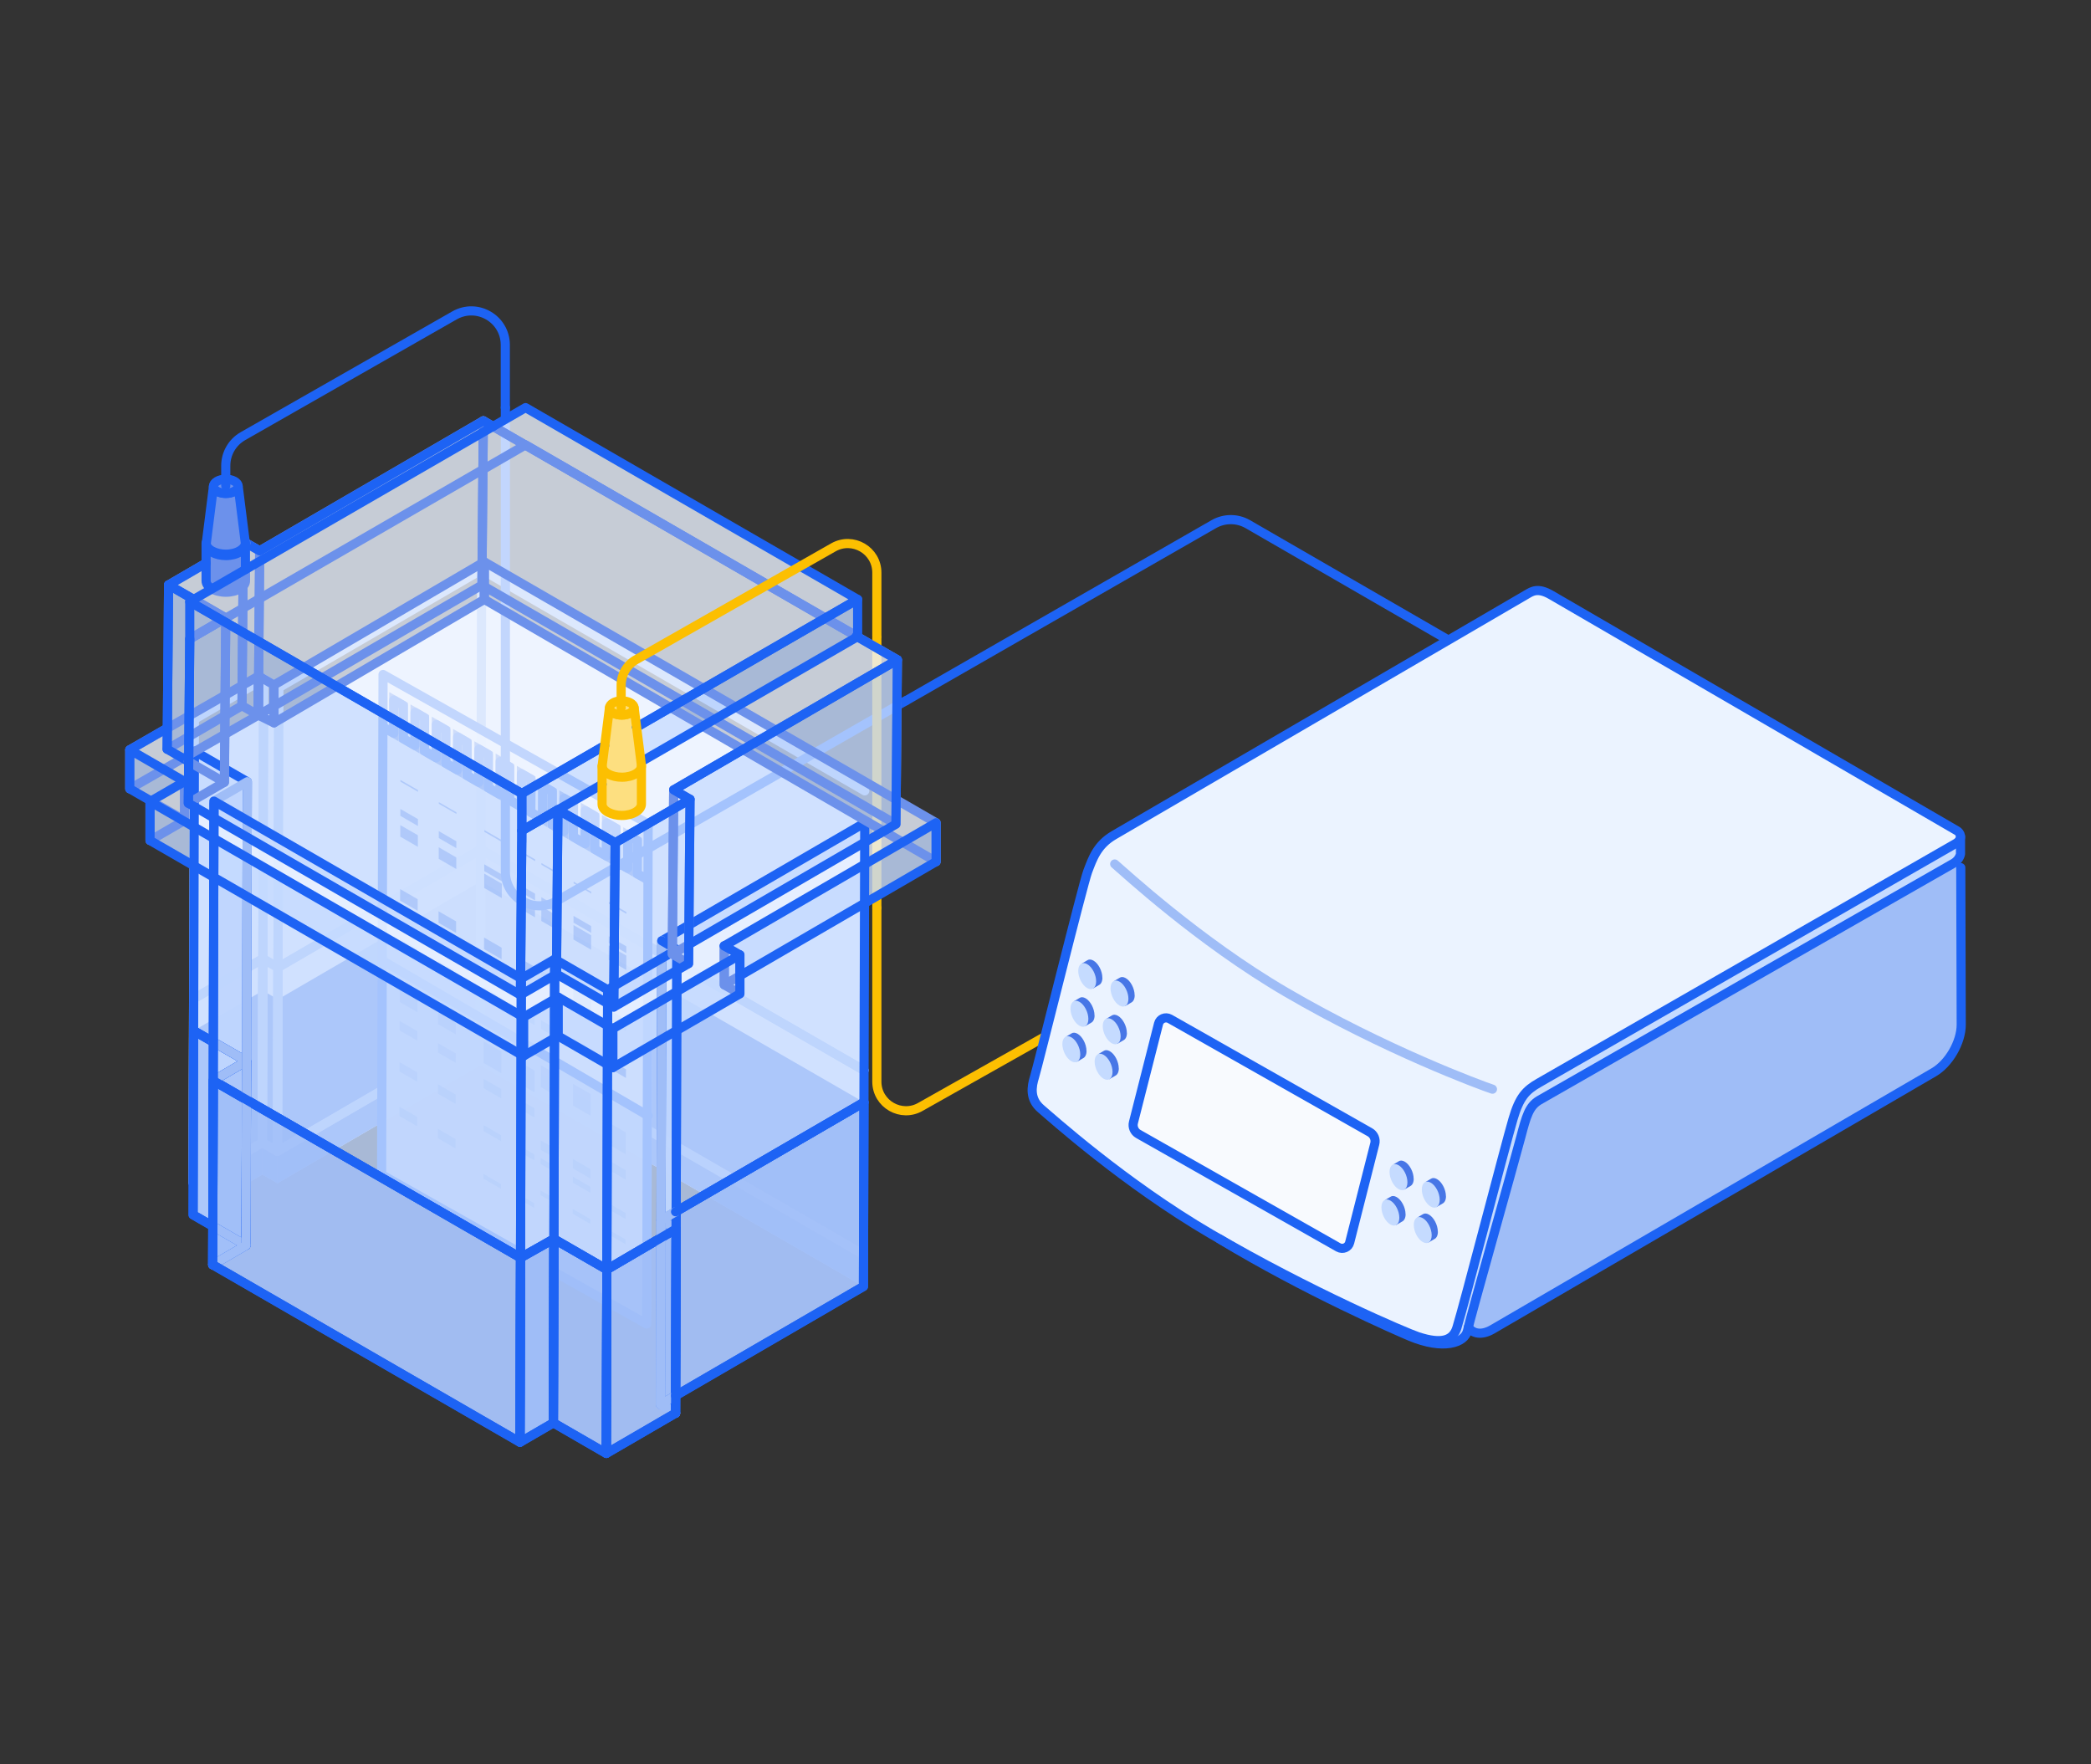 <?xml version="1.0" encoding="UTF-8"?>
<svg id="Layer_3" data-name="Layer 3" xmlns="http://www.w3.org/2000/svg" viewBox="0 0 320 270">
  <rect x="0" y="0" width="320" height="270" fill="#333333" stroke="none"/>
  <defs>
    <style>
      .cls-1 {
        stroke: #6c91eb;
      }

      .cls-1, .cls-2, .cls-3, .cls-4, .cls-5 {
        fill: none;
        stroke-width: 1.4px;
      }

      .cls-1, .cls-2, .cls-3, .cls-5 {
        stroke-linecap: round;
        stroke-linejoin: round;
      }

      .cls-6 {
        opacity: .9;
      }

      .cls-7, .cls-8 {
        fill: #9fbdf7;
      }

      .cls-9 {
        fill: #4776e6;
      }

      .cls-10 {
        fill: #89a3d5;
      }

      .cls-11 {
        fill: #f8fafe;
      }

      .cls-12, .cls-13 {
        fill: #c5dbff;
      }

      .cls-12, .cls-14, .cls-8 {
        opacity: .8;
      }

      .cls-15 {
        fill: #fddf80;
      }

      .cls-2 {
        stroke: #fcbf01;
      }

      .cls-16 {
        fill: #1d63f4;
      }

      .cls-17 {
        fill: #556585;
      }

      .cls-18 {
        fill: #7b92bf;
      }

      .cls-19 {
        fill: #6c91eb;
      }

      .cls-3 {
        stroke: #1d63f4;
      }

      .cls-4 {
        stroke: #4776e6;
        stroke-miterlimit: 10;
      }

      .cls-5 {
        stroke: #9fbdf7;
      }

      .cls-20 {
        fill: #ebf3ff;
      }
    </style>
  </defs>
  <polygon class="cls-11" points="42.66 110.13 73.71 92.07 73.51 163.02 42.46 181.08 42.66 110.13"/>
  <polygon class="cls-11" points="73.71 92.07 132.34 125.92 132.14 196.87 73.51 163.02 73.71 92.07"/>
  <polygon class="cls-11" points="40.35 108.79 42.66 110.13 42.46 181.08 40.15 179.75 40.35 108.79"/>
  <polygon class="cls-11" points="32.04 113.62 29.75 114.95 29.55 185.91 31.84 184.57 40.15 179.75 40.35 108.79 32.04 113.62"/>
  <polygon class="cls-9" points="73.59 134.88 73.51 163.02 132.14 196.87 132.22 168.69 73.59 134.88"/>
  <polygon class="cls-9" points="42.54 152.94 42.46 181.08 73.51 163.02 73.59 134.88 42.54 152.94"/>
  <polygon class="cls-9" points="29.63 157.73 40.23 151.61 40.15 179.75 29.55 185.91 29.63 157.73"/>
  <polygon class="cls-9" points="40.23 151.61 42.54 152.94 42.46 181.08 40.15 179.75 40.23 151.61"/>
  <polygon class="cls-5" points="42.66 105.24 73.71 87.18 73.51 158.13 42.46 176.19 42.66 105.24"/>
  <line class="cls-5" x1="73.71" y1="87.18" x2="132.34" y2="121.03"/>
  <line class="cls-5" x1="132.22" y1="163.8" x2="73.59" y2="130"/>
  <polygon class="cls-5" points="42.54 148.05 42.46 176.19 73.51 158.13 73.59 130 42.54 148.05"/>
  <polyline class="cls-5" points="29.63 152.84 40.23 146.72 42.54 148.05 73.59 130 132.22 163.8"/>
  <g class="cls-14">
    <line class="cls-5" x1="132.14" y1="191.98" x2="73.51" y2="158.13"/>
  </g>
  <polygon class="cls-5" points="40.35 103.91 42.66 105.24 42.46 176.19 40.15 174.86 40.35 103.91"/>
  <polygon class="cls-5" points="40.23 146.72 42.54 148.05 42.46 176.19 40.15 174.86 40.23 146.72"/>
  <polygon class="cls-5" points="29.63 152.84 40.23 146.72 40.15 174.86 29.55 181.02 29.63 152.84"/>
  <polygon class="cls-5" points="32.04 108.74 29.75 110.07 29.55 181.02 31.84 179.69 40.15 174.86 40.35 103.91 32.04 108.74"/>
  <g class="cls-6">
    <polygon class="cls-20" points="59.3 102.91 58.62 103.2 58.62 104.44 59.3 104.14 59.09 179.45 98.97 201.94 98.97 202.63 99.65 202.32 99.87 125.78 59.3 102.91"/>
    <g>
      <polygon class="cls-11" points="99.19 126.08 98.97 202.63 58.4 179.76 58.62 103.22 99.19 126.08"/>
      <polyline class="cls-4" points="58.4 111.13 60.26 112.21 60.27 107.13 61.72 107.97 61.71 113.04 63.51 114.08 63.52 109.01 64.97 109.85 64.96 114.92 66.77 115.97 66.78 110.89 68.22 111.72 68.21 116.8 70.02 117.84 70.04 112.77 71.48 113.61 71.47 118.68 73.28 119.72 73.3 114.65 74.73 115.48 74.72 120.56 76.53 121.6 76.55 116.53 77.99 117.37 77.98 122.44 79.78 123.48 79.8 118.41 81.25 119.24 81.23 124.31 83.04 125.36 83.06 120.29 84.51 121.13 84.49 126.2 86.3 127.24 86.31 122.17 87.76 123 87.74 128.07 89.56 129.12 89.57 124.05 91.02 124.89 91 129.96 92.81 131 92.82 125.93 94.27 126.76 94.25 131.83 96.07 132.88 96.08 127.81 97.53 128.64 97.51 133.72 99.37 134.79"/>
      <g>
        <polygon class="cls-9" points="63.97 120.91 63.97 121.17 61.28 119.62 61.28 119.36 63.97 120.91"/>
        <polygon class="cls-9" points="63.95 127.82 63.95 129.59 61.26 128.04 61.26 126.27 63.95 127.82"/>
        <polygon class="cls-9" points="63.96 125.35 63.96 126.41 61.27 124.85 61.27 123.8 63.96 125.35"/>
        <polygon class="cls-9" points="63.92 137.61 63.92 139.38 61.23 137.83 61.24 136.06 63.92 137.61"/>
        <polygon class="cls-9" points="63.9 145.22 63.9 146.54 61.21 144.99 61.21 143.67 63.9 145.22"/>
        <polygon class="cls-9" points="63.88 151.57 63.88 154.9 61.19 153.34 61.2 150.02 63.88 151.57"/>
        <polygon class="cls-9" points="63.87 157.82 63.86 159.25 61.17 157.7 61.18 156.26 63.87 157.82"/>
        <polygon class="cls-9" points="63.85 164.11 63.85 165.54 61.16 163.99 61.16 162.56 63.85 164.11"/>
        <polygon class="cls-9" points="63.83 170.92 63.83 172.35 61.14 170.8 61.14 169.37 63.83 170.92"/>
        <polygon class="cls-9" points="69.85 124.31 69.85 124.56 67.16 123.01 67.16 122.76 69.85 124.31"/>
        <polygon class="cls-9" points="69.83 131.22 69.83 132.99 67.14 131.43 67.14 129.66 69.83 131.22"/>
        <polygon class="cls-9" points="69.84 128.75 69.83 129.8 67.15 128.25 67.15 127.19 69.84 128.75"/>
        <polygon class="cls-9" points="69.8 141 69.8 142.77 67.11 141.22 67.11 139.45 69.8 141"/>
        <polygon class="cls-9" points="69.78 148.62 69.78 149.94 67.09 148.38 67.09 147.06 69.78 148.62"/>
        <polygon class="cls-9" points="69.76 154.96 69.75 158.29 67.06 156.74 67.07 153.41 69.76 154.96"/>
        <polygon class="cls-9" points="69.75 161.21 69.74 162.64 67.05 161.09 67.06 159.66 69.75 161.21"/>
        <polygon class="cls-9" points="69.73 167.5 69.72 168.93 67.03 167.38 67.04 165.95 69.73 167.5"/>
        <polygon class="cls-9" points="69.71 174.31 69.7 175.74 67.02 174.19 67.02 172.76 69.71 174.31"/>
        <polygon class="cls-9" points="76.81 128.58 76.81 128.85 74.13 127.3 74.13 127.03 76.81 128.58"/>
        <polygon class="cls-9" points="76.8 135.24 76.79 137.44 74.1 135.89 74.11 133.69 76.8 135.24"/>
        <polygon class="cls-9" points="76.8 133.82 76.8 134.86 74.11 133.31 74.11 132.27 76.8 133.82"/>
        <polygon class="cls-9" points="76.77 145.03 76.76 146.8 74.07 145.24 74.08 143.47 76.77 145.03"/>
        <polygon class="cls-9" points="76.75 152.64 76.74 153.96 74.05 152.4 74.06 151.08 76.75 152.64"/>
        <polygon class="cls-9" points="76.72 160.91 76.71 164.22 74.02 162.67 74.03 159.36 76.72 160.91"/>
        <polygon class="cls-9" points="76.71 166.66 76.7 168.08 74.01 166.53 74.02 165.11 76.71 166.66"/>
        <polygon class="cls-9" points="76.69 173.73 76.68 174.64 74 173.09 74 172.18 76.69 173.73"/>
        <polygon class="cls-9" points="76.67 181.2 76.66 181.91 73.97 180.36 73.98 179.65 76.67 181.2"/>
        <polygon class="cls-9" points="81.9 131.52 81.9 131.78 79.2 130.23 79.2 129.96 81.9 131.52"/>
        <polygon class="cls-9" points="81.88 136.76 81.88 137.79 79.18 136.24 79.18 135.2 81.88 136.76"/>
        <polygon class="cls-9" points="81.88 138.17 81.87 140.38 79.17 138.82 79.18 136.61 81.88 138.17"/>
        <polygon class="cls-9" points="81.85 147.96 81.85 149.73 79.15 148.17 79.15 146.4 81.85 147.96"/>
        <polygon class="cls-9" points="81.83 155.57 81.83 156.89 79.13 155.33 79.13 154.01 81.83 155.57"/>
        <polygon class="cls-9" points="81.81 163.84 81.8 167.16 79.1 165.6 79.11 162.28 81.81 163.84"/>
        <polygon class="cls-9" points="81.79 169.6 81.79 171.02 79.09 169.46 79.09 168.04 81.79 169.6"/>
        <polygon class="cls-9" points="81.77 176.66 81.77 177.58 79.07 176.02 79.07 175.1 81.77 176.66"/>
        <polygon class="cls-9" points="81.75 184.13 81.75 184.85 79.05 183.29 79.05 182.57 81.75 184.13"/>
        <polygon class="cls-9" points="85.55 133.63 85.55 133.89 82.86 132.34 82.86 132.08 85.55 133.63"/>
        <polygon class="cls-9" points="85.54 138.87 85.53 139.9 82.85 138.35 82.85 137.31 85.54 138.87"/>
        <polygon class="cls-9" points="85.53 140.28 85.53 142.49 82.84 140.94 82.84 138.73 85.53 140.28"/>
        <polygon class="cls-9" points="85.51 150.07 85.5 151.84 82.81 150.29 82.82 148.52 85.51 150.07"/>
        <polygon class="cls-9" points="85.48 157.68 85.48 159 82.79 157.45 82.8 156.13 85.48 157.68"/>
        <polygon class="cls-9" points="85.46 164.58 85.45 167.9 82.77 166.35 82.78 163.02 85.46 164.58"/>
        <polygon class="cls-9" points="85.42 178.77 85.42 179.68 82.73 178.13 82.74 177.22 85.42 178.77"/>
        <polygon class="cls-9" points="85.43 176.08 85.43 177.51 82.74 175.96 82.74 174.52 85.43 176.08"/>
        <polygon class="cls-9" points="85.41 183.73 85.41 184.45 82.72 182.89 82.72 182.18 85.41 183.73"/>
        <polygon class="cls-9" points="90.49 136.48 90.49 136.74 87.79 135.19 87.79 134.92 90.49 136.48"/>
        <polygon class="cls-9" points="90.47 143.13 90.46 145.34 87.76 143.78 87.77 141.57 90.47 143.13"/>
        <polygon class="cls-9" points="90.47 141.72 90.47 142.75 87.77 141.2 87.77 140.16 90.47 141.72"/>
        <polygon class="cls-9" points="90.44 152.92 90.44 154.69 87.74 153.13 87.74 151.36 90.44 152.92"/>
        <polygon class="cls-9" points="90.42 160.53 90.42 161.85 87.72 160.29 87.72 158.97 90.42 160.53"/>
        <polygon class="cls-9" points="90.4 167.43 90.39 170.75 87.69 169.19 87.7 165.87 90.4 167.43"/>
        <polygon class="cls-9" points="90.36 181.62 90.36 182.54 87.66 180.98 87.66 180.06 90.36 181.62"/>
        <polygon class="cls-9" points="90.37 178.93 90.36 180.36 87.66 178.8 87.67 177.37 90.37 178.93"/>
        <polygon class="cls-9" points="90.35 186.58 90.34 187.3 87.64 185.74 87.65 185.02 90.35 186.58"/>
        <polygon class="cls-9" points="95.87 139.58 95.86 139.85 93.18 138.3 93.18 138.03 95.87 139.58"/>
        <polygon class="cls-9" points="95.85 146.24 95.84 148.44 93.15 146.89 93.16 144.69 95.85 146.24"/>
        <polygon class="cls-9" points="95.85 144.82 95.85 145.86 93.16 144.31 93.16 143.27 95.85 144.82"/>
        <polygon class="cls-9" points="95.82 156.03 95.81 157.79 93.13 156.24 93.13 154.47 95.82 156.03"/>
        <polygon class="cls-9" points="95.8 163.64 95.79 164.96 93.11 163.4 93.11 162.08 95.8 163.64"/>
        <polygon class="cls-9" points="95.77 173.31 95.76 176.64 93.07 175.09 93.08 171.76 95.77 173.31"/>
        <polygon class="cls-9" points="95.75 179.08 95.75 180.51 93.06 178.96 93.07 177.53 95.75 179.08"/>
        <polygon class="cls-9" points="95.74 185.64 95.73 186.55 93.04 185 93.05 184.09 95.74 185.64"/>
        <polygon class="cls-9" points="95.72 189.68 95.72 190.4 93.03 188.85 93.04 188.13 95.72 189.68"/>
      </g>
    </g>
  </g>
  <polygon class="cls-8" points="58.4 179.76 98.97 202.63 99.19 170.75 58.62 147.06 58.4 179.76"/>
  <g>
    <polygon class="cls-3" points="99.19 126.08 98.97 202.63 58.4 179.76 58.62 103.22 99.19 126.08"/>
    <polyline class="cls-3" points="58.73 111.32 60.26 112.21 60.27 107.13 61.72 107.97 61.71 113.04 63.51 114.08 63.52 109.01 64.97 109.85 64.96 114.92 66.77 115.97 66.78 110.89 68.22 111.72 68.21 116.8 70.02 117.84 70.04 112.77 71.48 113.61 71.47 118.68 73.28 119.72 73.3 114.65 74.73 115.48 74.72 120.56 76.53 121.6 76.55 116.53 77.99 117.37 77.98 122.44 79.78 123.48 79.8 118.41 81.25 119.24 81.23 124.31 83.04 125.36 83.06 120.29 84.51 121.13 84.49 126.2 86.3 127.24 86.31 122.17 87.76 123 87.74 128.07 89.56 129.12 89.57 124.05 91.02 124.89 91 129.96 92.81 131 92.82 125.93 94.27 126.76 94.25 131.83 96.07 132.88 96.08 127.81 97.53 128.64 97.51 133.72 99.14 134.58"/>
  </g>
  <line class="cls-3" x1="99.19" y1="170.75" x2="58.62" y2="147.06"/>
  <polygon class="cls-9" points="37.73 162.39 37.65 190.58 29.55 185.91 29.63 157.73 37.73 162.39"/>
  <polygon class="cls-12" points="32.06 116.29 29.75 114.95 29.55 185.91 31.86 187.24 37.65 190.58 37.85 119.63 32.06 116.29"/>
  <g class="cls-14">
    <polygon class="cls-7" points="32.75 122.6 37.85 119.63 37.65 190.58 32.55 193.55 32.75 122.6"/>
  </g>
  <polygon class="cls-9" points="32.63 165.37 37.73 162.39 37.65 190.58 32.55 193.55 32.63 165.37"/>
  <g class="cls-14">
    <polygon class="cls-13" points="132.34 125.92 132.14 196.87 101.08 214.93 101.28 143.97 132.34 125.92"/>
  </g>
  <polygon class="cls-8" points="101.28 143.97 103.59 145.31 103.39 216.26 101.08 214.93 101.28 143.97"/>
  <g class="cls-14">
    <polygon class="cls-13" points="84.89 146.79 84.69 217.74 79.58 220.71 79.78 149.76 84.89 146.79"/>
  </g>
  <g class="cls-14">
    <polygon class="cls-13" points="79.78 149.76 79.58 220.71 32.55 193.55 32.75 122.6 79.78 149.76"/>
  </g>
  <polygon class="cls-12" points="95.28 150.13 92.99 151.47 92.79 222.42 95.08 221.09 103.39 216.26 103.59 145.31 95.28 150.13"/>
  <polygon class="cls-12" points="90.68 150.13 84.89 146.79 84.69 217.74 90.48 221.09 92.79 222.42 92.99 151.47 90.68 150.13"/>
  <path class="cls-3" d="M77.34,62.38v71.03c0,4,4.32,6.5,7.79,4.51l53.49-30.68"/>
  <line class="cls-2" x1="134.19" y1="97.6" x2="134.19" y2="138.94"/>
  <polygon class="cls-8" points="79.58 220.71 79.66 192.48 32.63 165.37 32.55 193.55 79.58 220.71"/>
  <polygon class="cls-7" points="84.76 189.6 84.69 217.74 79.58 220.71 79.66 192.48 84.76 189.6"/>
  <polygon class="cls-8" points="84.76 189.6 92.87 194.28 92.79 222.42 84.69 217.74 84.76 189.6"/>
  <polygon class="cls-7" points="101.16 186.74 103.47 188.07 103.39 216.26 101.08 214.93 101.16 186.74"/>
  <polygon class="cls-8" points="103.47 188.07 92.87 194.28 92.79 222.42 103.39 216.26 103.47 188.07"/>
  <polygon class="cls-8" points="132.22 168.69 132.14 196.87 101.08 214.93 101.16 186.74 132.22 168.69"/>
  <g class="cls-14">
    <polygon class="cls-10" points="134.77 131.87 102.35 150.72 104.74 152.1 96.14 157.09 93.77 158.47 91.39 157.09 85.39 153.63 80.11 156.7 31.45 128.61 36.73 125.54 30.73 122.07 28.35 120.69 30.72 119.32 39.32 114.32 41.7 115.7 74.11 96.85 134.77 131.87"/>
    <polygon class="cls-13" points="143.26 125.91 110.84 144.75 110.84 150.71 143.26 131.86 143.26 125.91"/>
    <polygon class="cls-13" points="19.86 114.75 28.25 119.6 28.25 125.55 19.86 120.71 19.86 114.75"/>
    <polygon class="cls-20" points="85.4 152.59 80.11 155.66 22.96 122.67 28.25 119.6 19.86 114.75 39.31 103.45 41.69 104.83 74.11 85.98 143.26 125.91 110.84 144.75 113.23 146.13 93.78 157.43 85.4 152.59"/>
    <polygon class="cls-9" points="29.04 97.78 79.86 127.12 131.25 97.42 80.43 68.08 29.04 97.78"/>
    <g>
      <polygon class="cls-18" points="39.74 84.3 73.97 64.4 73.75 89.54 39.53 109.44 39.74 84.3"/>
      <polygon class="cls-17" points="37.25 82.86 39.74 84.3 39.53 109.44 37.03 108 37.25 82.86"/>
      <polygon class="cls-18" points="28.27 88.08 37.25 82.86 37.03 108 28.05 113.22 28.27 88.08"/>
      <polygon class="cls-18" points="25.8 89.52 28.27 88.08 28.05 113.22 25.58 114.65 25.8 89.52"/>
      <polygon class="cls-13" points="28.29 90.95 25.8 89.52 25.58 114.65 28.07 116.09 34.34 119.71 34.55 94.57 28.29 90.95"/>
      <polygon class="cls-17" points="73.97 64.4 137.33 100.98 137.11 126.12 73.75 89.54 73.97 64.4"/>
      <polygon class="cls-18" points="29.04 97.78 34.55 94.57 34.34 119.71 28.82 122.92 29.04 97.78"/>
      <polygon class="cls-13" points="137.33 100.98 137.11 126.12 102.89 146.02 103.1 120.88 137.33 100.98"/>
      <polygon class="cls-17" points="103.1 120.88 105.6 122.32 105.38 147.46 102.89 146.02 103.1 120.88"/>
      <polygon class="cls-13" points="85.38 123.92 85.16 149.06 79.65 152.26 79.86 127.12 85.38 123.92"/>
      <polygon class="cls-13" points="96.62 127.53 94.14 128.97 93.92 154.11 96.4 152.67 105.38 147.46 105.6 122.32 96.62 127.53"/>
      <polygon class="cls-13" points="91.65 127.53 85.38 123.92 85.16 149.06 91.43 152.67 93.92 154.11 94.14 128.97 91.65 127.53"/>
      <polygon class="cls-20" points="137.33 100.98 103.1 120.88 105.6 122.32 96.62 127.53 94.14 128.97 91.65 127.53 85.38 123.92 79.86 127.12 29.04 97.78 34.55 94.57 28.29 90.95 25.8 89.52 28.27 88.08 37.25 82.86 39.74 84.3 73.97 64.4 137.33 100.98"/>
      <polygon class="cls-20" points="29.04 92.08 79.86 121.43 131.25 91.73 80.43 62.38 29.04 92.08"/>
      <polygon class="cls-13" points="79.86 121.43 79.86 127.12 131.25 97.42 131.25 91.73 79.86 121.43"/>
      <polygon class="cls-13" points="29.04 92.08 29.04 97.78 28.82 122.92 79.64 152.26 79.85 128.89 79.86 128.9 79.86 121.43 29.04 92.08"/>
    </g>
    <polygon class="cls-13" points="113.23 146.13 113.23 152.08 93.78 163.38 93.78 157.43 113.23 146.13"/>
    <polygon class="cls-13" points="85.4 152.59 85.4 158.54 93.78 163.38 93.78 157.43 85.4 152.59"/>
    <polygon class="cls-13" points="80.11 155.66 80.11 161.61 85.4 158.54 85.4 152.59 80.11 155.66"/>
    <polygon class="cls-13" points="80.11 155.66 80.11 161.61 22.96 128.62 22.96 122.67 80.11 155.66"/>
  </g>
  <g>
    <path class="cls-16" d="M92.14,117.24c0,1.06,1.55,1.74,3.01,1.74,1.75,0,3.01-.86,3.01-1.74,0-1.06-1.55-1.74-3.01-1.74-1.75,0-3.01.86-3.01,1.74Z"/>
    <path class="cls-15" d="M95.15,118.98c-1.46,0-3.01-.68-3.01-1.74v5.81c0,1.06,1.55,1.74,3.01,1.74,1.75,0,3.01-.86,3.01-1.74v-5.81c0,.88-1.26,1.74-3.01,1.74Z"/>
  </g>
  <g>
    <path class="cls-15" d="M93.26,108.34c0,.67.98,1.09,1.89,1.09,1.1,0,1.89-.54,1.89-1.09,0-.67-.98-1.09-1.89-1.09-1.1,0-1.89.54-1.89,1.09Z"/>
    <path class="cls-15" d="M97.05,108.34h0c0,.55-.79,1.09-1.89,1.09-.92,0-1.89-.43-1.89-1.09h0s-1.12,8.86-1.12,8.86c0,1.06,1.55,1.74,3.01,1.74,1.75,0,3.01-.86,3.01-1.74l-1.12-8.86Z"/>
  </g>
  <g>
    <path class="cls-16" d="M31.54,83.08c0,1.06,1.55,1.74,3.01,1.74,1.75,0,3.01-.86,3.01-1.74,0-1.06-1.55-1.74-3.01-1.74-1.75,0-3.01.86-3.01,1.74Z"/>
    <path class="cls-19" d="M34.55,84.81c-1.46,0-3.01-.68-3.01-1.74v5.81c0,1.06,1.55,1.74,3.01,1.74,1.75,0,3.01-.86,3.01-1.74v-5.81c0,.88-1.26,1.74-3.01,1.74Z"/>
  </g>
  <g>
    <path class="cls-19" d="M32.66,74.17c0,.67.98,1.09,1.89,1.09,1.1,0,1.89-.54,1.89-1.09,0-.67-.98-1.09-1.89-1.09-1.1,0-1.89.54-1.89,1.09Z"/>
    <path class="cls-19" d="M36.45,74.17h0c0,.55-.79,1.09-1.89,1.09-.92,0-1.89-.43-1.89-1.09h0s-1.12,8.86-1.12,8.86c0,1.06,1.55,1.74,3.01,1.74,1.75,0,3.01-.86,3.01-1.74l-1.12-8.86Z"/>
  </g>
  <polyline class="cls-5" points="103.39 216.26 101.08 214.93 101.16 186.74 103.47 188.07"/>
  <polyline class="cls-3" points="132.22 168.69 101.16 186.74 103.47 188.07 92.87 194.28 84.76 189.6 79.66 192.48 32.63 165.37 37.73 162.39 29.63 157.73"/>
  <polyline class="cls-3" points="103.47 188.07 92.87 194.28 84.76 189.6 79.66 192.48 32.63 165.37 37.73 162.39 29.63 157.73"/>
  <polyline class="cls-5" points="103.39 185.44 101.16 186.74 103.47 188.07"/>
  <line class="cls-3" x1="132.22" y1="168.69" x2="103.39" y2="185.44"/>
  <polyline class="cls-3" points="37.73 162.39 37.65 190.58 29.55 185.91 29.63 157.73 32.65 159.46"/>
  <line class="cls-5" x1="32.65" y1="159.46" x2="37.73" y2="162.39"/>
  <polyline class="cls-3" points="37.73 162.39 37.65 190.58 32.55 193.55 32.63 165.37"/>
  <line class="cls-5" x1="32.63" y1="165.37" x2="37.73" y2="162.39"/>
  <line class="cls-5" x1="32.56" y1="187.65" x2="37.65" y2="190.58"/>
  <polyline class="cls-3" points="37.65 190.58 37.85 119.63 32.06 116.29 29.75 114.95 29.55 185.91 32.56 187.65"/>
  <g>
    <line class="cls-3" x1="32.55" y1="193.55" x2="32.75" y2="122.6"/>
    <polyline class="cls-5" points="32.75 122.6 37.85 119.63 37.65 190.58 32.55 193.55"/>
  </g>
  <polygon class="cls-3" points="132.34 125.92 132.14 196.87 101.08 214.93 101.28 143.97 132.34 125.92"/>
  <g>
    <polyline class="cls-5" points="103.39 216.26 101.08 214.93 101.28 143.97"/>
    <polyline class="cls-3" points="101.28 143.97 103.59 145.31 103.39 216.26"/>
  </g>
  <polygon class="cls-3" points="84.89 146.79 84.69 217.74 79.58 220.71 79.78 149.76 84.89 146.79"/>
  <polygon class="cls-3" points="79.78 149.76 79.58 220.71 32.55 193.55 32.75 122.6 79.78 149.76"/>
  <polygon class="cls-3" points="95.28 150.13 92.99 151.47 92.79 222.42 95.08 221.09 103.39 216.26 103.59 145.31 95.28 150.13"/>
  <polygon class="cls-3" points="90.68 150.13 84.89 146.79 84.69 217.74 90.48 221.09 92.79 222.42 92.99 151.47 90.68 150.13"/>
  <polygon class="cls-3" points="79.58 220.71 79.66 192.48 32.63 165.37 32.55 193.55 79.58 220.71"/>
  <polygon class="cls-3" points="84.76 189.6 84.69 217.74 79.58 220.71 79.66 192.48 84.76 189.6"/>
  <polygon class="cls-3" points="84.76 189.6 92.87 194.28 92.79 222.42 84.69 217.74 84.76 189.6"/>
  <line class="cls-3" x1="103.47" y1="188.07" x2="103.39" y2="216.26"/>
  <polyline class="cls-5" points="103.39 213.58 101.08 214.93 101.16 186.74 103.39 185.44"/>
  <polyline class="cls-3" points="103.39 185.44 132.22 168.69 132.14 196.87 103.39 213.58"/>
  <polygon class="cls-3" points="103.47 188.07 92.87 194.28 92.79 222.42 103.39 216.26 103.47 188.07"/>
  <polygon class="cls-1" points="143.26 131.86 143.26 125.91 74.11 85.98 74.12 91.73 143.26 131.86"/>
  <polyline class="cls-1" points="131.25 97.42 80.43 68.08 29.04 97.78"/>
  <polygon class="cls-1" points="39.74 84.3 73.97 64.4 73.75 89.54 39.53 109.44 39.74 84.3"/>
  <polygon class="cls-1" points="37.25 82.86 39.74 84.3 39.53 109.44 37.03 108 37.25 82.86"/>
  <polyline class="cls-1" points="25.58 114.65 37.03 108 37.25 82.86 25.8 89.52"/>
  <polygon class="cls-1" points="73.97 64.4 137.33 100.98 137.11 126.12 73.75 89.54 73.97 64.4"/>
  <line class="cls-1" x1="75.46" y1="65.25" x2="131.04" y2="97.35"/>
  <polyline class="cls-3" points="37.63 83.08 39.74 84.3 73.97 64.4 75.46 65.25"/>
  <polyline class="cls-1" points="31.54 86.17 37.25 82.86 37.63 83.08"/>
  <polyline class="cls-3" points="25.8 89.52 28.27 88.08 31.54 86.17"/>
  <polyline class="cls-3" points="29.65 91.74 28.29 90.95 25.8 89.52"/>
  <polyline class="cls-1" points="29.04 97.78 34.55 94.57 29.65 91.74"/>
  <g>
    <path class="cls-1" d="M32.33,90.06c.58.36,1.42.57,2.23.57,1.75,0,3.01-.86,3.01-1.74v-1.74"/>
    <path class="cls-3" d="M37.56,87.15v-4.08c0,.88-1.26,1.74-3.01,1.74-1.46,0-3.01-.68-3.01-1.74v5.81c0,.47.31.87.78,1.16"/>
  </g>
  <polygon class="cls-1" points="74.11 85.98 74.12 91.73 41.93 110.62 41.93 104.83 74.11 85.98"/>
  <polygon class="cls-1" points="39.58 103.45 41.93 104.83 41.93 110.62 39.53 109.44 39.58 103.45"/>
  <polygon class="cls-1" points="19.86 114.75 19.86 120.71 39.53 109.44 39.53 103.48 19.86 114.75"/>
  <polyline class="cls-1" points="28.25 119.6 28.25 125.55 22.96 128.62 22.96 122.67"/>
  <line class="cls-3" x1="19.86" y1="114.75" x2="25.58" y2="111.43"/>
  <polyline class="cls-1" points="28.25 119.6 28.25 125.55 23.03 122.54"/>
  <polyline class="cls-3" points="23.03 122.54 19.86 120.71 19.86 114.75 28.25 119.6"/>
  <line class="cls-3" x1="25.8" y1="89.52" x2="25.58" y2="114.65"/>
  <polyline class="cls-3" points="29.65 91.74 25.8 89.52 25.58 114.65 28.82 116.52"/>
  <line class="cls-1" x1="34.55" y1="94.57" x2="29.65" y2="91.74"/>
  <polyline class="cls-1" points="28.82 116.52 34.34 119.71 34.55 94.57"/>
  <g>
    <polyline class="cls-1" points="29.04 97.78 34.55 94.57 34.34 119.71 28.82 122.92"/>
    <line class="cls-3" x1="28.82" y1="122.92" x2="29.04" y2="97.78"/>
  </g>
  <line class="cls-3" x1="22.96" y1="122.67" x2="28.25" y2="119.6"/>
  <polygon class="cls-1" points="103.1 120.88 105.6 122.32 105.38 147.46 102.89 146.02 103.1 120.88"/>
  <polygon class="cls-3" points="85.38 123.92 85.16 149.06 79.65 152.26 79.86 127.12 85.38 123.92"/>
  <polygon class="cls-3" points="85.4 152.59 85.4 158.54 93.78 163.38 93.78 157.43 85.4 152.59"/>
  <polygon class="cls-3" points="80.11 155.66 80.11 161.61 85.4 158.54 85.4 152.59 80.11 155.66"/>
  <polygon class="cls-3" points="80.11 155.66 80.11 161.61 22.96 128.62 22.96 122.67 80.11 155.66"/>
  <polyline class="cls-1" points="113.23 146.13 113.23 152.08 110.84 150.71 110.84 144.75"/>
  <g>
    <polyline class="cls-3" points="103.1 120.88 137.33 100.98 137.11 126.12 105.4 144.55"/>
    <polyline class="cls-1" points="105.4 144.55 102.89 146.02 103.1 120.88"/>
  </g>
  <polygon class="cls-3" points="96.62 127.53 94.14 128.97 93.92 154.11 96.4 152.67 105.38 147.46 105.6 122.32 96.62 127.53"/>
  <polygon class="cls-3" points="91.65 127.53 85.38 123.92 85.16 149.06 91.43 152.67 93.92 154.11 94.14 128.97 91.65 127.53"/>
  <polyline class="cls-3" points="137.33 100.98 103.1 120.88 105.6 122.32 96.62 127.53 94.14 128.97 91.65 127.53 85.38 123.92 79.86 127.12"/>
  <polyline class="cls-3" points="92.14 114.33 79.86 121.43 79.86 127.12 92.14 120.03"/>
  <polyline class="cls-3" points="98.16 116.55 131.25 97.42 131.25 91.73 97.42 111.28"/>
  <polygon class="cls-3" points="29.04 92.08 29.04 97.78 28.82 122.92 79.64 152.26 79.85 128.89 79.86 128.9 79.86 121.43 29.04 92.08"/>
  <polyline class="cls-3" points="97.42 111.28 131.25 91.73 80.43 62.38 29.04 92.08 79.86 121.43 92.53 114.11"/>
  <polyline class="cls-1" points="110.84 144.75 110.84 150.71 113.23 149.32"/>
  <polygon class="cls-3" points="113.23 146.13 113.23 152.08 93.78 163.38 93.78 157.43 113.23 146.13"/>
  <polyline class="cls-3" points="113.23 149.32 143.26 131.86 143.26 125.91 110.84 144.75"/>
  <path class="cls-2" d="M92.14,117.24h0v5.81c0,1.06,1.55,1.74,3.01,1.74,1.75,0,3.01-.86,3.01-1.74v-5.81h0"/>
  <line class="cls-3" x1="110.84" y1="144.75" x2="113.23" y2="146.13"/>
  <line class="cls-3" x1="131.04" y1="97.35" x2="137.33" y2="100.98"/>
  <g>
    <path class="cls-2" d="M93.26,108.34c0,.67.98,1.09,1.89,1.09,1.1,0,1.89-.54,1.89-1.09,0-.67-.98-1.09-1.89-1.09-1.1,0-1.89.54-1.89,1.09Z"/>
    <path class="cls-2" d="M97.05,108.34h0c0,.55-.79,1.09-1.89,1.09-.92,0-1.89-.43-1.89-1.09h0s-1.12,8.86-1.12,8.86c0,1.06,1.55,1.74,3.01,1.74,1.75,0,3.01-.86,3.01-1.74l-1.12-8.86Z"/>
  </g>
  <path class="cls-2" d="M134.19,138.94v26.58c0,3.45,3.75,5.59,6.72,3.84l19.31-10.89"/>
  <path class="cls-2" d="M95.06,108.34v-3.5c0-1.6.86-3.08,2.25-3.87l30.22-17.2c2.97-1.69,6.66.45,6.66,3.87v9.7"/>
  <g>
    <path class="cls-3" d="M32.66,74.42c0,.67.98,1.09,1.89,1.09,1.1,0,1.89-.54,1.89-1.09,0-.67-.98-1.09-1.89-1.09-1.1,0-1.89.54-1.89,1.09Z"/>
    <path class="cls-3" d="M36.45,74.42h0c0,.55-.79,1.09-1.89,1.09-.92,0-1.89-.43-1.89-1.09h0s-1.12,8.86-1.12,8.86c0,1.06,1.55,1.74,3.01,1.74,1.75,0,3.01-.86,3.01-1.74l-1.12-8.86Z"/>
  </g>
  <path class="cls-3" d="M138.62,107.25l47.14-27.04c1.61-.92,3.59-.92,5.19,0l30.4,17.56"/>
  <path class="cls-3" d="M34.55,74.34v-3.07c0-1.87,1-3.59,2.62-4.52l32.38-18.48c3.47-1.98,7.78.52,7.78,4.52v9.59"/>
  <g>
    <path class="cls-13" d="M296.75,129.97c.7-.23,1.46-.25,2.09.12l-64.94-37.74c-.95-.55-2.11-.23-3.02.29l64.94,37.74c.32-.18.61-.31.93-.41Z"/>
    <path class="cls-9" d="M225.38,203.74c-1.42-.95-1.35-2.92-1.01-4.45l-64.94-37.74c-.32,1.27-.35,2.72.36,3.84.18.25.39.46.64.61,0,0,0,0,0,0l64.94,37.74Z"/>
    <polygon class="cls-20" points="235.52 165.53 170.59 127.8 230.88 92.64 295.82 130.38 235.52 165.53"/>
    <polygon class="cls-19" points="166.59 133.37 159.43 161.56 224.37 199.3 231.53 171.11 166.59 133.37"/>
    <path class="cls-13" d="M232.15,169.4c.74-1.55,1.91-2.99,3.37-3.87l-64.94-37.74c-1.98,1.21-3.4,3.33-3.99,5.57l64.94,37.74c.15-.58.36-1.15.62-1.7Z"/>
  </g>
  <path class="cls-7" d="M295.82,130.38c2.34-1.35,4.24-.27,4.25,2.4l.07,24.03c0,2.67-1.88,5.95-4.22,7.3l-67.53,39.33c-2.91,1.68-4.97-.43-4.02-4.15l7.17-28.19c.58-2.3,2.18-4.53,3.99-5.57l60.3-35.16Z"/>
  <g>
    <path class="cls-13" d="M300.03,128.09l-7.61,1.13c-14.01-8.14-56.84-33.03-58.52-34.01-2.02-1.17-3.02.29-3.02.29,0,0-57.71,33.66-60.3,35.16-2.59,1.5-3.25,3.63-3.99,5.57-.74,1.94-6.12,23.62-6.12,25.13s-3.62,5.94-.7,8.34c1.48,1.22,13.31,11.65,26.82,19.88,13.06,7.95,27.61,14.27,29.2,14.93,5.04,2.11,8.38,1.05,8.79-.91.41-1.95,6.96-25.07,8.14-29.55.85-3.24,1.27-4.74,2.8-5.66.92-.55,63.45-36.29,63.45-36.29.93-.56,1.05-1.42,1.05-1.42v-2.6Z"/>
    <path class="cls-20" d="M299.3,129.08s-61.73,35.46-63.77,36.62c-2.04,1.16-3.01,2.21-3.99,5.57-1.3,4.45-7.46,28.3-8.58,31.91-.59,1.91-2.27,2.59-5.95,1.38-1.71-.56-16.48-6.84-31.64-15.69-13.36-7.8-24.64-17.99-26.04-19.17-1.78-1.5-1.61-2.99-1.14-4.49.46-1.43,7.53-29.92,8.27-31.86s1.44-4.07,4.04-5.57c2.59-1.5,62.47-36.43,63.21-36.86s1.65-1.06,3.67.12,61.01,35.44,62.12,36.09c.45.27,1.03,1.15-.19,1.94Z"/>
  </g>
  <g>
    <path class="cls-11" d="M176.94,156.26l-3.84,15.11c-.18.69.13,1.42.75,1.77l30.61,17.35c.68.38,1.54.02,1.73-.74l3.84-15.11c.18-.69-.13-1.42-.75-1.77l-30.61-17.35c-.68-.38-1.54-.02-1.73.74Z"/>
    <g>
      <g>
        <path class="cls-9" d="M215.1,185.81c0-1.01-.61-2.19-1.37-2.62-.37-.21-.7-.21-.94-.04l-.8.47,1.64,3.87.98-.57c.3-.16.5-.55.5-1.11Z"/>
        <path class="cls-13" d="M211.41,184.77c0,1.01.61,2.19,1.37,2.62.76.44,1.37-.03,1.37-1.04s-.61-2.19-1.37-2.62c-.76-.44-1.37.03-1.37,1.04Z"/>
      </g>
      <g>
        <path class="cls-9" d="M216.34,180.39c0-1.01-.61-2.19-1.37-2.62-.37-.21-.7-.21-.94-.04l-.8.47,1.64,3.87.98-.57c.3-.16.5-.55.5-1.11Z"/>
        <path class="cls-13" d="M212.65,179.35c0,1.01.61,2.19,1.37,2.62.76.44,1.37-.03,1.37-1.04s-.61-2.19-1.37-2.62c-.76-.44-1.37.03-1.37,1.04Z"/>
      </g>
      <g>
        <path class="cls-9" d="M220.04,188.49c0-1.01-.61-2.19-1.37-2.62-.37-.21-.7-.21-.94-.04l-.8.47,1.64,3.87.98-.57c.3-.16.5-.55.5-1.11Z"/>
        <path class="cls-13" d="M216.36,187.45c0,1.01.61,2.19,1.37,2.62.76.44,1.37-.03,1.37-1.04s-.61-2.19-1.37-2.62c-.76-.44-1.37.03-1.37,1.04Z"/>
      </g>
      <g>
        <path class="cls-9" d="M221.28,183.06c0-1.01-.61-2.19-1.37-2.62-.37-.21-.7-.21-.94-.04l-.8.47,1.64,3.87.98-.57c.3-.16.5-.55.5-1.11Z"/>
        <path class="cls-13" d="M217.59,182.03c0,1.01.61,2.19,1.37,2.62.76.44,1.37-.03,1.37-1.04s-.61-2.19-1.37-2.62c-.76-.44-1.37.03-1.37,1.04Z"/>
      </g>
    </g>
    <g>
      <g>
        <path class="cls-9" d="M166.27,160.82c0-1.01-.61-2.19-1.37-2.62-.37-.21-.7-.21-.94-.04l-.8.47,1.64,3.87.98-.57c.3-.16.5-.55.5-1.11Z"/>
        <path class="cls-13" d="M162.58,159.78c0,1.01.61,2.19,1.37,2.62.76.44,1.37-.03,1.37-1.04s-.61-2.19-1.37-2.62c-.76-.44-1.37.03-1.37,1.04Z"/>
      </g>
      <g>
        <path class="cls-9" d="M167.5,155.39c0-1.01-.61-2.19-1.37-2.62-.37-.21-.7-.21-.94-.04l-.8.47,1.64,3.87.98-.57c.3-.16.5-.55.5-1.11Z"/>
        <path class="cls-13" d="M163.82,154.35c0,1.01.61,2.19,1.37,2.62.76.44,1.37-.03,1.37-1.04s-.61-2.19-1.37-2.62c-.76-.44-1.37.03-1.37,1.04Z"/>
      </g>
      <g>
        <path class="cls-9" d="M171.21,163.49c0-1.01-.61-2.19-1.37-2.62-.37-.21-.7-.21-.94-.04l-.8.47,1.64,3.87.98-.57c.3-.16.5-.55.5-1.11Z"/>
        <path class="cls-13" d="M167.52,162.46c0,1.01.61,2.19,1.37,2.62.76.44,1.37-.03,1.37-1.04s-.61-2.19-1.37-2.62c-.76-.44-1.37.03-1.37,1.04Z"/>
      </g>
      <g>
        <path class="cls-9" d="M172.45,158.07c0-1.01-.61-2.19-1.37-2.62-.37-.21-.7-.21-.94-.04l-.8.47,1.64,3.87.98-.57c.3-.16.5-.55.5-1.11Z"/>
        <path class="cls-13" d="M168.76,157.03c0,1.01.61,2.19,1.37,2.62.76.44,1.37-.03,1.37-1.04s-.61-2.19-1.37-2.62c-.76-.44-1.37.03-1.37,1.04Z"/>
      </g>
      <g>
        <path class="cls-9" d="M168.7,149.62c0-1.01-.61-2.19-1.37-2.62-.37-.21-.7-.21-.94-.04l-.8.47,1.64,3.87.98-.57c.3-.16.5-.55.5-1.11Z"/>
        <path class="cls-13" d="M165.01,148.59c0,1.01.61,2.19,1.37,2.62.76.44,1.37-.03,1.37-1.04s-.61-2.19-1.37-2.62c-.76-.44-1.37.03-1.37,1.04Z"/>
      </g>
      <g>
        <path class="cls-9" d="M173.64,152.3c0-1.01-.61-2.19-1.37-2.62-.37-.21-.7-.21-.94-.04l-.8.47,1.64,3.87.98-.57c.3-.16.5-.55.5-1.11Z"/>
        <path class="cls-13" d="M169.95,151.26c0,1.01.61,2.19,1.37,2.62.76.44,1.37-.03,1.37-1.04s-.61-2.19-1.37-2.62c-.76-.44-1.37.03-1.37,1.04Z"/>
      </g>
    </g>
  </g>
  <path class="cls-5" d="M228.4,166.68c-1.71-.56-16.43-5.99-31.58-14.84-13.36-7.8-24.82-18.43-26.23-19.62"/>
  <path class="cls-3" d="M300.07,132.78l.07,24.03c0,2.67-1.88,5.95-4.22,7.3l-67.53,39.33c-1.61.93-2.96.7-3.68-.32"/>
  <path class="cls-3" d="M186.6,189.58c13.06,7.95,27.61,14.27,29.2,14.93,5.04,2.11,8.38,1.05,8.79-.91.41-1.95,6.96-25.07,8.14-29.55.85-3.24,1.27-4.74,2.8-5.66.92-.55,63.45-36.29,63.45-36.29.93-.56,1.05-1.42,1.05-1.42v-2.6"/>
  <path class="cls-3" d="M299.3,129.08s-61.73,35.46-63.77,36.62c-2.04,1.16-3.01,2.21-3.99,5.57-1.3,4.45-7.46,28.3-8.58,31.91-.59,1.91-2.27,2.59-5.95,1.38-1.71-.56-16.48-6.84-31.64-15.69-13.36-7.8-24.64-17.99-26.04-19.17-1.78-1.5-1.48-3.4-1.01-4.89.46-1.43,7.4-29.51,8.14-31.45s1.44-4.07,4.04-5.57c2.59-1.5,62.47-36.43,63.21-36.86s1.65-1.06,3.67.12,61.01,35.44,62.12,36.09c.45.27,1.03,1.15-.19,1.94Z"/>
  <path class="cls-3" d="M177.3,156.66l-3.84,15.11c-.18.69.13,1.42.75,1.77l30.61,17.35c.68.38,1.54.02,1.73-.74l3.84-15.11c.18-.69-.13-1.42-.75-1.77l-30.61-17.35c-.68-.38-1.54-.02-1.73.74Z"/>
</svg>